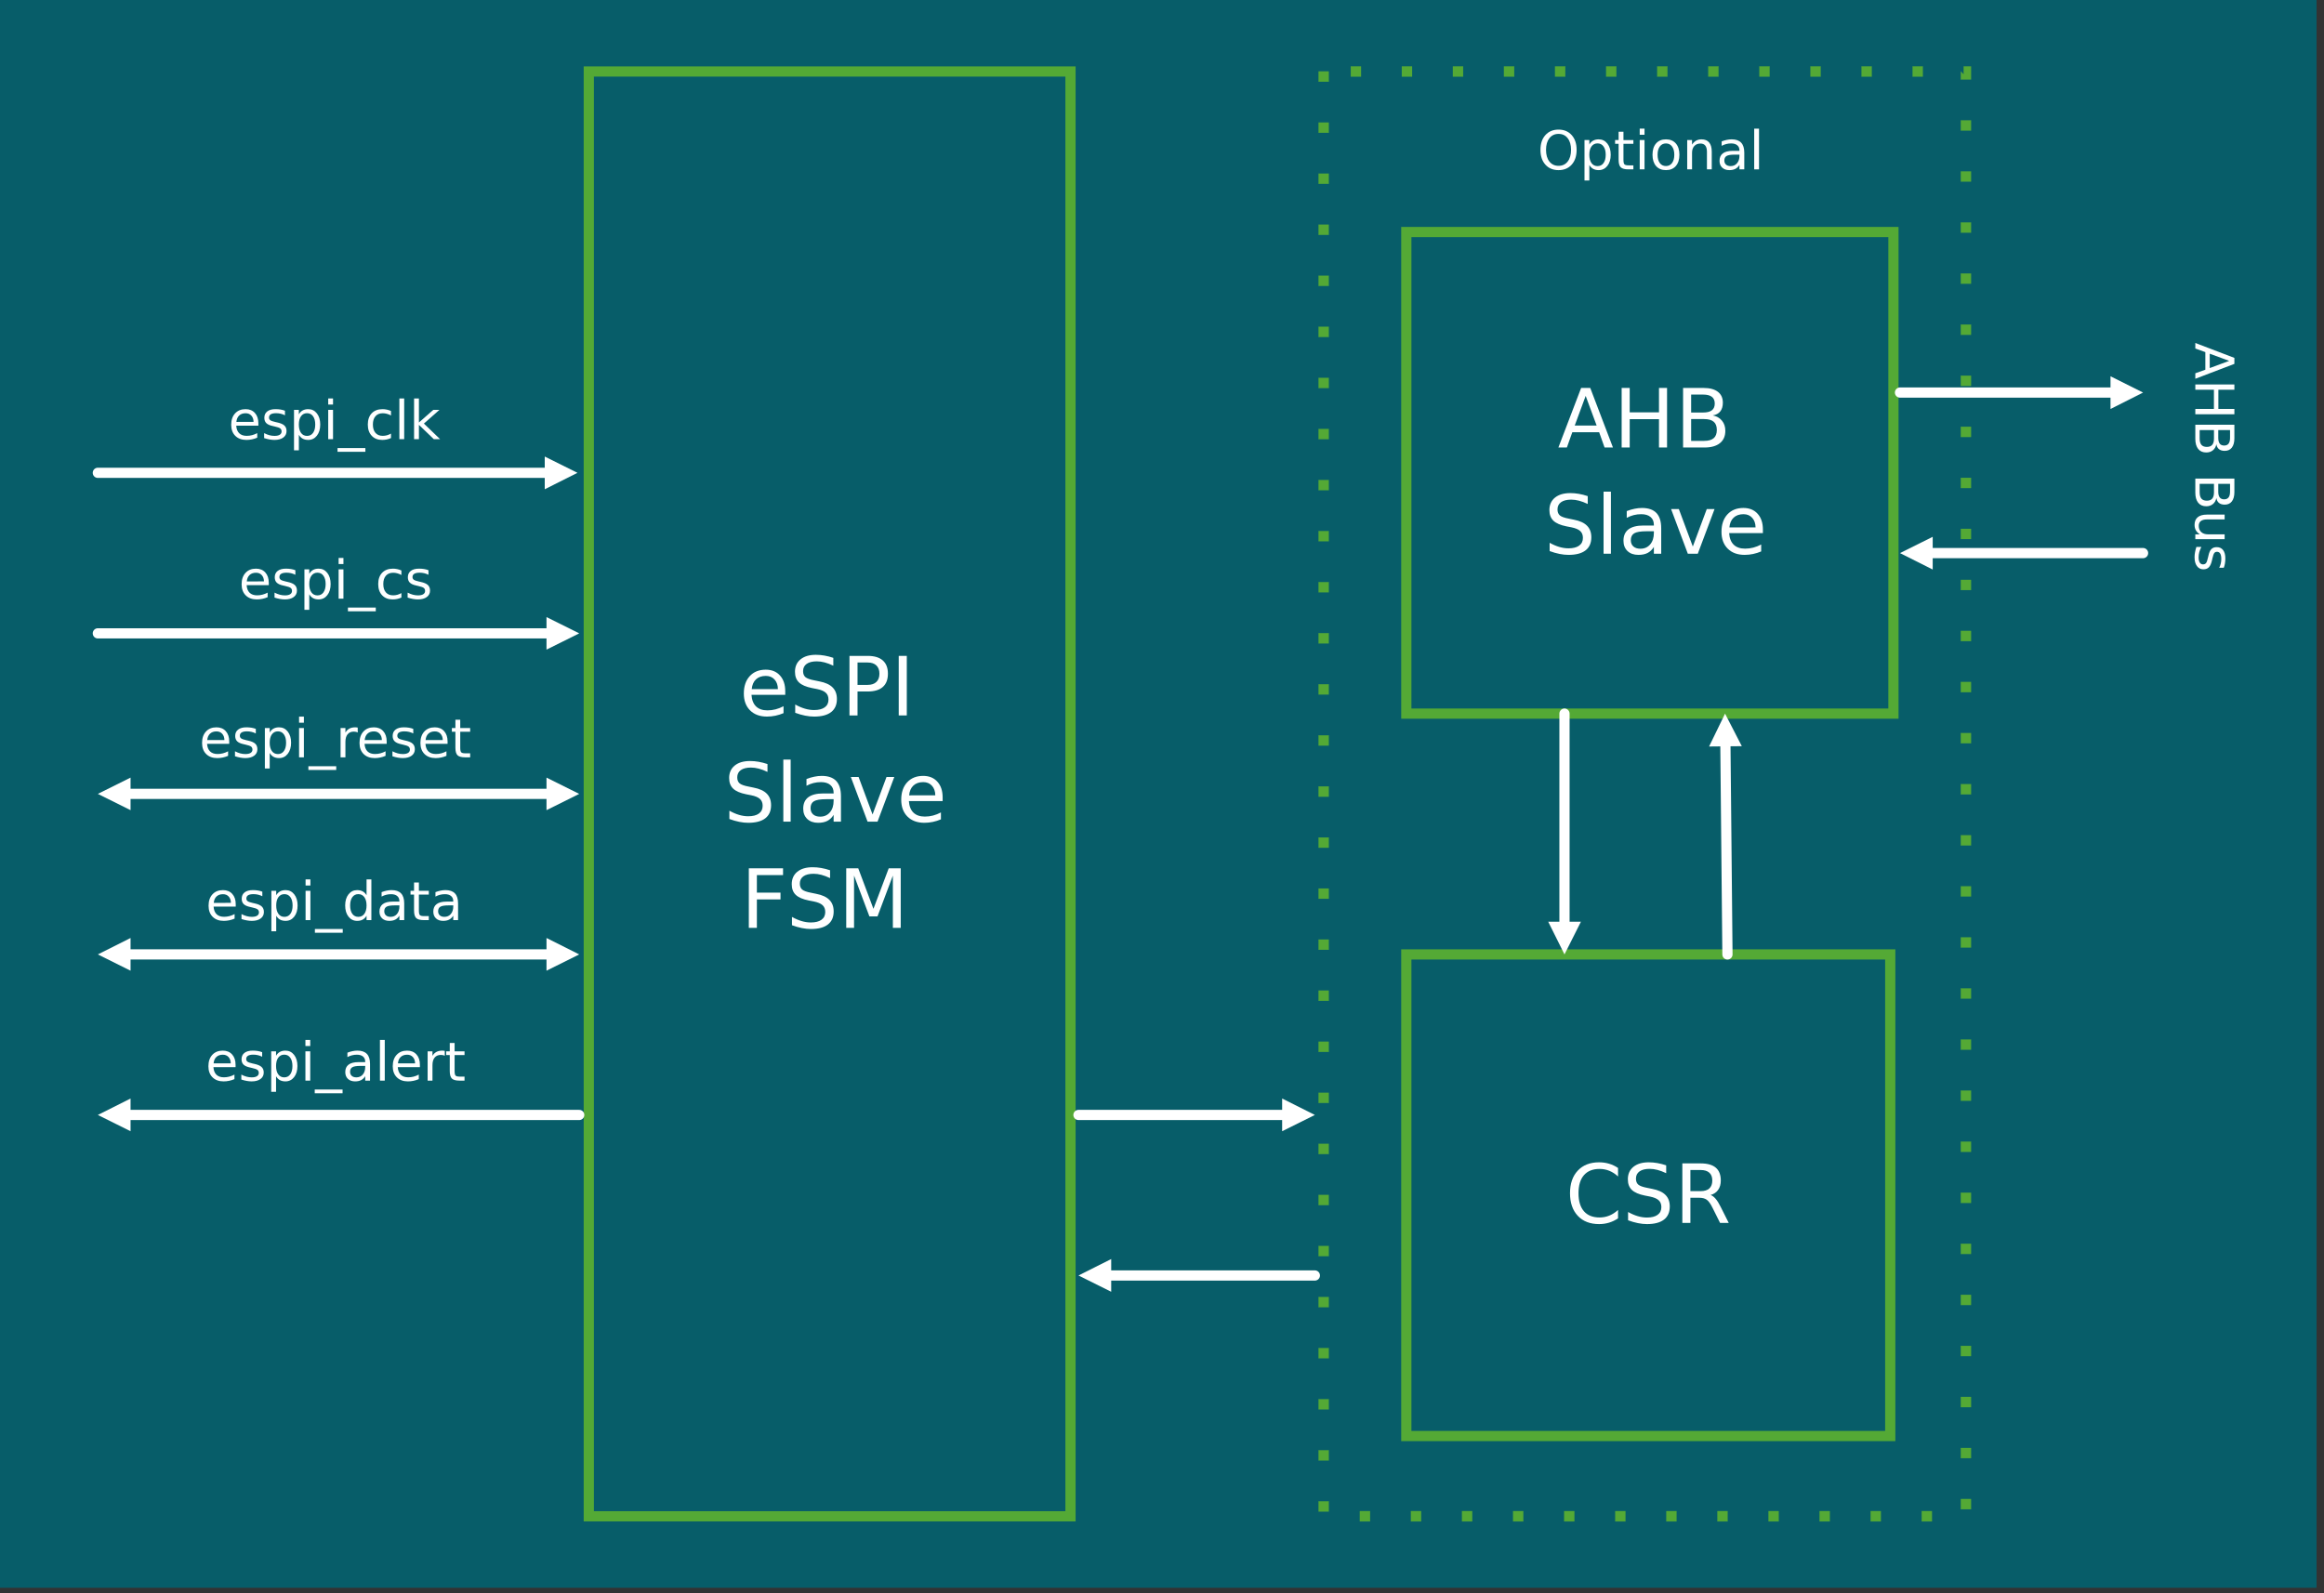 <?xml version="1.0" encoding="UTF-8" standalone="no"?> <svg xmlns:inkscape="http://www.inkscape.org/namespaces/inkscape" xmlns:sodipodi="http://sodipodi.sourceforge.net/DTD/sodipodi-0.dtd" xmlns="http://www.w3.org/2000/svg" xmlns:svg="http://www.w3.org/2000/svg" version="1.0" width="250.26mm" height="171.61mm" id="svg141" sodipodi:docname="eSPI Slave.emf"><rect width="100%" height="100%" fill="#333333" stroke="none"/><defs id="defs3"><pattern id="EMFhbasepattern" patternUnits="userSpaceOnUse" width="6" height="6" x="0" y="0"></pattern></defs><path style="fill:#075d69;fill-rule:evenodd;fill-opacity:1;stroke:none;" d=" M 0,0 L 0,646.358 L 942.839,646.358 L 942.839,0 L 0,0 z " id="path5"></path><path style="fill:#54a935;fill-rule:nonzero;fill-opacity:1;stroke:#54a935;stroke-width:0.065px;stroke-linecap:butt;stroke-linejoin:round;stroke-miterlimit:4;stroke-dasharray:none;stroke-opacity:1;" d=" M 540.797,29.102 L 540.797,33.26 L 536.64,33.26 L 536.64,29.102 L 540.797,29.102 z M 540.797,49.89 L 540.797,54.047 L 536.64,54.047 L 536.64,49.89 L 540.797,49.89 z M 540.797,70.677 L 540.797,74.835 L 536.64,74.835 L 536.64,70.677 L 540.797,70.677 z M 540.797,91.465 L 540.797,95.622 L 536.64,95.622 L 536.64,91.465 L 540.797,91.465 z M 540.797,112.252 L 540.797,116.409 L 536.64,116.409 L 536.64,112.252 L 540.797,112.252 z M 540.797,133.039 L 540.797,137.197 L 536.64,137.197 L 536.64,133.039 L 540.797,133.039 z M 540.797,153.827 L 540.797,157.984 L 536.64,157.984 L 536.64,153.827 L 540.797,153.827 z M 540.797,174.614 L 540.797,178.772 L 536.64,178.772 L 536.64,174.614 L 540.797,174.614 z M 540.797,195.402 L 540.797,199.559 L 536.64,199.559 L 536.64,195.402 L 540.797,195.402 z M 540.797,216.189 L 540.797,220.346 L 536.64,220.346 L 536.64,216.189 L 540.797,216.189 z M 540.797,236.976 L 540.797,241.134 L 536.64,241.134 L 536.64,236.976 L 540.797,236.976 z M 540.797,257.764 L 540.797,261.921 L 536.64,261.921 L 536.64,257.764 L 540.797,257.764 z M 540.797,278.551 L 540.797,282.709 L 536.64,282.709 L 536.64,278.551 L 540.797,278.551 z M 540.797,299.339 L 540.797,303.496 L 536.64,303.496 L 536.64,299.339 L 540.797,299.339 z M 540.797,320.126 L 540.797,324.283 L 536.64,324.283 L 536.64,320.126 L 540.797,320.126 z M 540.797,340.913 L 540.797,345.071 L 536.64,345.071 L 536.64,340.913 L 540.797,340.913 z M 540.797,361.701 L 540.797,365.858 L 536.64,365.858 L 536.64,361.701 L 540.797,361.701 z M 540.797,382.488 L 540.797,386.646 L 536.64,386.646 L 536.64,382.488 L 540.797,382.488 z M 540.797,403.276 L 540.797,407.433 L 536.64,407.433 L 536.64,403.276 L 540.797,403.276 z M 540.797,424.063 L 540.797,428.22 L 536.64,428.22 L 536.64,424.063 L 540.797,424.063 z M 540.797,444.85 L 540.797,449.008 L 536.64,449.008 L 536.64,444.85 L 540.797,444.85 z M 540.797,465.638 L 540.797,469.795 L 536.64,469.795 L 536.64,465.638 L 540.797,465.638 z M 540.797,486.425 L 540.797,490.583 L 536.64,490.583 L 536.64,486.425 L 540.797,486.425 z M 540.797,507.213 L 540.797,511.37 L 536.64,511.37 L 536.64,507.213 L 540.797,507.213 z M 540.797,528 L 540.797,532.157 L 536.64,532.157 L 536.64,528 L 540.797,528 z M 540.797,548.787 L 540.797,552.945 L 536.64,552.945 L 536.64,548.787 L 540.797,548.787 z M 540.797,569.575 L 540.797,573.732 L 536.64,573.732 L 536.64,569.575 L 540.797,569.575 z M 540.797,590.362 L 540.797,594.52 L 536.64,594.52 L 536.64,590.362 L 540.797,590.362 z M 540.797,611.15 L 540.797,615.307 L 536.64,615.307 L 536.64,611.15 L 540.797,611.15 z M 553.465,615.177 L 557.622,615.177 L 557.622,619.335 L 553.465,619.335 L 553.465,615.177 z M 574.252,615.177 L 578.409,615.177 L 578.409,619.335 L 574.252,619.335 L 574.252,615.177 z M 595.039,615.177 L 599.197,615.177 L 599.197,619.335 L 595.039,619.335 L 595.039,615.177 z M 615.827,615.177 L 619.984,615.177 L 619.984,619.335 L 615.827,619.335 L 615.827,615.177 z M 636.614,615.177 L 640.772,615.177 L 640.772,619.335 L 636.614,619.335 L 636.614,615.177 z M 657.402,615.177 L 661.559,615.177 L 661.559,619.335 L 657.402,619.335 L 657.402,615.177 z M 678.189,615.177 L 682.346,615.177 L 682.346,619.335 L 678.189,619.335 L 678.189,615.177 z M 698.976,615.177 L 703.134,615.177 L 703.134,619.335 L 698.976,619.335 L 698.976,615.177 z M 719.764,615.177 L 723.921,615.177 L 723.921,619.335 L 719.764,619.335 L 719.764,615.177 z M 740.551,615.177 L 744.709,615.177 L 744.709,619.335 L 740.551,619.335 L 740.551,615.177 z M 761.339,615.177 L 765.496,615.177 L 765.496,619.335 L 761.339,619.335 L 761.339,615.177 z M 782.126,615.177 L 786.283,615.177 L 786.283,619.335 L 782.126,619.335 L 782.126,615.177 z M 798.041,614.398 L 798.041,610.24 L 802.199,610.24 L 802.199,614.398 L 798.041,614.398 z M 798.041,593.61 L 798.041,589.453 L 802.199,589.453 L 802.199,593.61 L 798.041,593.61 z M 798.041,572.823 L 798.041,568.665 L 802.199,568.665 L 802.199,572.823 L 798.041,572.823 z M 798.041,552.035 L 798.041,547.878 L 802.199,547.878 L 802.199,552.035 L 798.041,552.035 z M 798.041,531.248 L 798.041,527.091 L 802.199,527.091 L 802.199,531.248 L 798.041,531.248 z M 798.041,510.461 L 798.041,506.303 L 802.199,506.303 L 802.199,510.461 L 798.041,510.461 z M 798.041,489.673 L 798.041,485.516 L 802.199,485.516 L 802.199,489.673 L 798.041,489.673 z M 798.041,468.886 L 798.041,464.728 L 802.199,464.728 L 802.199,468.886 L 798.041,468.886 z M 798.041,448.098 L 798.041,443.941 L 802.199,443.941 L 802.199,448.098 L 798.041,448.098 z M 798.041,427.311 L 798.041,423.154 L 802.199,423.154 L 802.199,427.311 L 798.041,427.311 z M 798.041,406.524 L 798.041,402.366 L 802.199,402.366 L 802.199,406.524 L 798.041,406.524 z M 798.041,385.736 L 798.041,381.579 L 802.199,381.579 L 802.199,385.736 L 798.041,385.736 z M 798.041,364.949 L 798.041,360.791 L 802.199,360.791 L 802.199,364.949 L 798.041,364.949 z M 798.041,344.161 L 798.041,340.004 L 802.199,340.004 L 802.199,344.161 L 798.041,344.161 z M 798.041,323.374 L 798.041,319.217 L 802.199,319.217 L 802.199,323.374 L 798.041,323.374 z M 798.041,302.587 L 798.041,298.429 L 802.199,298.429 L 802.199,302.587 L 798.041,302.587 z M 798.041,281.799 L 798.041,277.642 L 802.199,277.642 L 802.199,281.799 L 798.041,281.799 z M 798.041,261.012 L 798.041,256.854 L 802.199,256.854 L 802.199,261.012 L 798.041,261.012 z M 798.041,240.224 L 798.041,236.067 L 802.199,236.067 L 802.199,240.224 L 798.041,240.224 z M 798.041,219.437 L 798.041,215.28 L 802.199,215.28 L 802.199,219.437 L 798.041,219.437 z M 798.041,198.65 L 798.041,194.492 L 802.199,194.492 L 802.199,198.65 L 798.041,198.65 z M 798.041,177.862 L 798.041,173.705 L 802.199,173.705 L 802.199,177.862 L 798.041,177.862 z M 798.041,157.075 L 798.041,152.917 L 802.199,152.917 L 802.199,157.075 L 798.041,157.075 z M 798.041,136.287 L 798.041,132.13 L 802.199,132.13 L 802.199,136.287 L 798.041,136.287 z M 798.041,115.5 L 798.041,111.343 L 802.199,111.343 L 802.199,115.5 L 798.041,115.5 z M 798.041,94.713 L 798.041,90.555 L 802.199,90.555 L 802.199,94.713 L 798.041,94.713 z M 798.041,73.925 L 798.041,69.768 L 802.199,69.768 L 802.199,73.925 L 798.041,73.925 z M 798.041,53.138 L 798.041,48.98 L 802.199,48.98 L 802.199,53.138 L 798.041,53.138 z M 798.041,32.35 L 798.041,29.102 L 800.12,31.181 L 799.211,31.181 L 799.211,27.024 L 802.199,27.024 L 802.199,32.35 L 798.041,32.35 z M 782.581,31.181 L 778.423,31.181 L 778.423,27.024 L 782.581,27.024 L 782.581,31.181 z M 761.793,31.181 L 757.636,31.181 L 757.636,27.024 L 761.793,27.024 L 761.793,31.181 z M 741.006,31.181 L 736.848,31.181 L 736.848,27.024 L 741.006,27.024 L 741.006,31.181 z M 720.218,31.181 L 716.061,31.181 L 716.061,27.024 L 720.218,27.024 L 720.218,31.181 z M 699.431,31.181 L 695.274,31.181 L 695.274,27.024 L 699.431,27.024 L 699.431,31.181 z M 678.644,31.181 L 674.486,31.181 L 674.486,27.024 L 678.644,27.024 L 678.644,31.181 z M 657.856,31.181 L 653.699,31.181 L 653.699,27.024 L 657.856,27.024 L 657.856,31.181 z M 637.069,31.181 L 632.911,31.181 L 632.911,27.024 L 637.069,27.024 L 637.069,31.181 z M 616.282,31.181 L 612.124,31.181 L 612.124,27.024 L 616.282,27.024 L 616.282,31.181 z M 595.494,31.181 L 591.337,31.181 L 591.337,27.024 L 595.494,27.024 L 595.494,31.181 z M 574.707,31.181 L 570.549,31.181 L 570.549,27.024 L 574.707,27.024 L 574.707,31.181 z M 553.919,31.181 L 549.762,31.181 L 549.762,27.024 L 553.919,27.024 L 553.919,31.181 z " id="path7"></path><path style="fill:none;stroke:#54a935;stroke-width:4.157px;stroke-linecap:square;stroke-linejoin:miter;stroke-miterlimit:2;stroke-dasharray:none;stroke-opacity:1;" d=" M 572.368,290.504 L 770.628,290.504 L 770.628,94.453 L 572.368,94.453 L 572.368,290.504 z " id="path9"></path><g aria-label="AHB" transform="translate(634.001,182.171)" id="text15" style="font-size:33.25px;line-height:125%;font-family:Montserrat;letter-spacing:0px;word-spacing:0px"><path d="M 11.365,-21.009 6.916,-8.946 h 8.913 z m -1.851,-3.231 h 3.718 L 22.47,0 H 19.06 L 16.852,-6.218 H 5.926 L 3.718,0 H 0.26 Z" style="fill:#feffff" id="path145"></path><path d="m 26.009,-24.239 h 3.28 v 9.936 h 11.917 v -9.936 h 3.28 V 0 H 41.205 V -11.543 H 29.289 V 0 h -3.28 z" style="fill:#feffff" id="path147"></path><path d="m 54.291,-11.576 v 8.881 h 5.26 q 2.646,0 3.913,-1.088 1.283,-1.104 1.283,-3.361 0,-2.273 -1.283,-3.344 -1.266,-1.088 -3.913,-1.088 z m 0,-9.969 v 7.306 h 4.854 q 2.403,0 3.572,-0.893 1.185,-0.909 1.185,-2.76 0,-1.835 -1.185,-2.744 -1.169,-0.909 -3.572,-0.909 z m -3.28,-2.695 h 8.377 q 3.75,0 5.78,1.559 2.029,1.559 2.029,4.432 0,2.224 -1.039,3.539 -1.039,1.315 -3.052,1.64 2.419,0.52 3.75,2.176 1.348,1.64 1.348,4.108 0,3.247 -2.208,5.017 Q 63.789,0 59.714,0 h -8.702 z" style="fill:#feffff" id="path149"></path></g><g aria-label="Slave" transform="translate(628.413,225.409)" id="text21" style="font-size:33.25px;line-height:125%;font-family:Montserrat;letter-spacing:0px;word-spacing:0px"><path d="m 17.794,-23.444 v 3.198 q -1.867,-0.893 -3.523,-1.331 -1.656,-0.438 -3.198,-0.438 -2.679,0 -4.14,1.039 -1.445,1.039 -1.445,2.955 0,1.607 0.958,2.435 0.974,0.812 3.669,1.315 l 1.981,0.406 q 3.669,0.698 5.406,2.468 1.753,1.753 1.753,4.708 0,3.523 -2.37,5.341 -2.354,1.818 -6.916,1.818 -1.721,0 -3.669,-0.39 Q 4.367,-0.308 2.289,-1.072 v -3.377 q 1.997,1.12 3.913,1.688 1.916,0.568 3.767,0.568 2.809,0 4.335,-1.104 1.526,-1.104 1.526,-3.15 0,-1.786 -1.104,-2.792 -1.088,-1.007 -3.588,-1.51 l -1.997,-0.39 q -3.669,-0.731 -5.309,-2.289 -1.64,-1.559 -1.64,-4.335 0,-3.215 2.257,-5.065 2.273,-1.851 6.251,-1.851 1.705,0 3.474,0.308 1.77,0.308 3.62,0.925 z" style="fill:#feffff" id="path152"></path><path d="m 24.239,-25.262 h 2.987 V 0 H 24.239 Z" style="fill:#feffff" id="path154"></path><path d="m 41.741,-9.141 q -3.62,0 -5.017,0.828 -1.396,0.828 -1.396,2.825 0,1.591 1.039,2.533 1.055,0.925 2.857,0.925 2.484,0 3.978,-1.753 1.51,-1.77 1.51,-4.692 V -9.141 Z M 47.699,-10.374 V 0 h -2.987 v -2.76 q -1.023,1.656 -2.549,2.452 -1.526,0.779 -3.734,0.779 -2.792,0 -4.448,-1.559 -1.64,-1.575 -1.64,-4.205 0,-3.068 2.046,-4.627 2.062,-1.559 6.137,-1.559 h 4.189 v -0.292 q 0,-2.062 -1.364,-3.182 -1.348,-1.136 -3.799,-1.136 -1.559,0 -3.036,0.373 -1.477,0.373 -2.841,1.12 v -2.76 q 1.64,-0.633 3.182,-0.942 1.542,-0.325 3.004,-0.325 3.945,0 5.893,2.046 1.948,2.046 1.948,6.202 z" style="fill:#feffff" id="path156"></path><path d="m 51.71,-18.184 h 3.166 l 5.682,15.261 5.682,-15.261 h 3.166 L 62.587,0 h -4.059 z" style="fill:#feffff" id="path158"></path><path d="m 89.083,-9.839 v 1.461 H 75.348 q 0.195,3.085 1.851,4.708 1.672,1.607 4.643,1.607 1.721,0 3.328,-0.422 1.624,-0.422 3.215,-1.266 v 2.825 q -1.607,0.682 -3.296,1.039 -1.688,0.357 -3.426,0.357 -4.351,0 -6.9,-2.533 -2.533,-2.533 -2.533,-6.851 0,-4.465 2.403,-7.079 2.419,-2.63 6.51,-2.63 3.669,0 5.796,2.37 2.143,2.354 2.143,6.413 z m -2.987,-0.877 q -0.032,-2.452 -1.38,-3.913 -1.331,-1.461 -3.539,-1.461 -2.5,0 -4.01,1.412 -1.494,1.412 -1.721,3.978 z" style="fill:#feffff" id="path160"></path></g><path style="fill:none;stroke:#54a935;stroke-width:4.157px;stroke-linecap:square;stroke-linejoin:miter;stroke-miterlimit:2;stroke-dasharray:none;stroke-opacity:1;" d=" M 239.64,617.256 L 435.691,617.256 L 435.691,29.102 L 239.64,29.102 L 239.64,617.256 z " id="path23"></path><g aria-label="eSPI" transform="translate(300.907,291.239)" id="text29" style="font-size:33.25px;line-height:125%;font-family:Montserrat;letter-spacing:0px;word-spacing:0px"><path d="m 18.687,-9.839 v 1.461 H 4.952 q 0.195,3.085 1.851,4.708 1.672,1.607 4.643,1.607 1.721,0 3.328,-0.422 1.624,-0.422 3.215,-1.266 v 2.825 q -1.607,0.682 -3.296,1.039 -1.688,0.357 -3.426,0.357 -4.351,0 -6.9,-2.533 -2.533,-2.533 -2.533,-6.851 0,-4.465 2.403,-7.079 2.419,-2.63 6.51,-2.63 3.669,0 5.796,2.37 2.143,2.354 2.143,6.413 z m -2.987,-0.877 q -0.032,-2.452 -1.38,-3.913 -1.331,-1.461 -3.539,-1.461 -2.5,0 -4.01,1.412 -1.494,1.412 -1.721,3.978 z" style="fill:#feffff" id="path163"></path><path d="m 38.25,-23.444 v 3.198 q -1.867,-0.893 -3.523,-1.331 -1.656,-0.438 -3.198,-0.438 -2.679,0 -4.14,1.039 -1.445,1.039 -1.445,2.955 0,1.607 0.958,2.435 0.974,0.812 3.669,1.315 l 1.981,0.406 q 3.669,0.698 5.406,2.468 1.753,1.753 1.753,4.708 0,3.523 -2.37,5.341 -2.354,1.818 -6.916,1.818 -1.721,0 -3.669,-0.39 -1.932,-0.39 -4.01,-1.153 v -3.377 q 1.997,1.12 3.913,1.688 1.916,0.568 3.767,0.568 2.809,0 4.335,-1.104 1.526,-1.104 1.526,-3.15 0,-1.786 -1.104,-2.792 -1.088,-1.007 -3.588,-1.51 l -1.997,-0.39 q -3.669,-0.731 -5.309,-2.289 -1.64,-1.559 -1.64,-4.335 0,-3.215 2.257,-5.065 2.273,-1.851 6.251,-1.851 1.705,0 3.474,0.308 1.77,0.308 3.62,0.925 z" style="fill:#feffff" id="path165"></path><path d="m 48.105,-21.544 v 9.108 h 4.124 q 2.289,0 3.539,-1.185 1.25,-1.185 1.25,-3.377 0,-2.176 -1.25,-3.361 -1.25,-1.185 -3.539,-1.185 z m -3.28,-2.695 h 7.403 q 4.075,0 6.153,1.851 2.094,1.835 2.094,5.39 0,3.588 -2.094,5.423 -2.078,1.835 -6.153,1.835 H 48.105 V 0 h -3.28 z" style="fill:#feffff" id="path167"></path><path d="m 64.876,-24.239 h 3.28 V 0 h -3.28 z" style="fill:#feffff" id="path169"></path></g><g aria-label="Slave" transform="translate(294.571,334.477)" id="text35" style="font-size:33.25px;line-height:125%;font-family:Montserrat;letter-spacing:0px;word-spacing:0px"><path d="m 17.794,-23.444 v 3.198 q -1.867,-0.893 -3.523,-1.331 -1.656,-0.438 -3.198,-0.438 -2.679,0 -4.14,1.039 -1.445,1.039 -1.445,2.955 0,1.607 0.958,2.435 0.974,0.812 3.669,1.315 l 1.981,0.406 q 3.669,0.698 5.406,2.468 1.753,1.753 1.753,4.708 0,3.523 -2.37,5.341 -2.354,1.818 -6.916,1.818 -1.721,0 -3.669,-0.39 Q 4.367,-0.308 2.289,-1.072 v -3.377 q 1.997,1.12 3.913,1.688 1.916,0.568 3.767,0.568 2.809,0 4.335,-1.104 1.526,-1.104 1.526,-3.15 0,-1.786 -1.104,-2.792 -1.088,-1.007 -3.588,-1.51 l -1.997,-0.39 q -3.669,-0.731 -5.309,-2.289 -1.64,-1.559 -1.64,-4.335 0,-3.215 2.257,-5.065 2.273,-1.851 6.251,-1.851 1.705,0 3.474,0.308 1.77,0.308 3.62,0.925 z" style="fill:#feffff" id="path172"></path><path d="m 24.239,-25.262 h 2.987 V 0 H 24.239 Z" style="fill:#feffff" id="path174"></path><path d="m 41.741,-9.141 q -3.62,0 -5.017,0.828 -1.396,0.828 -1.396,2.825 0,1.591 1.039,2.533 1.055,0.925 2.857,0.925 2.484,0 3.978,-1.753 1.51,-1.77 1.51,-4.692 V -9.141 Z M 47.699,-10.374 V 0 h -2.987 v -2.76 q -1.023,1.656 -2.549,2.452 -1.526,0.779 -3.734,0.779 -2.792,0 -4.448,-1.559 -1.64,-1.575 -1.64,-4.205 0,-3.068 2.046,-4.627 2.062,-1.559 6.137,-1.559 h 4.189 v -0.292 q 0,-2.062 -1.364,-3.182 -1.348,-1.136 -3.799,-1.136 -1.559,0 -3.036,0.373 -1.477,0.373 -2.841,1.12 v -2.76 q 1.64,-0.633 3.182,-0.942 1.542,-0.325 3.004,-0.325 3.945,0 5.893,2.046 1.948,2.046 1.948,6.202 z" style="fill:#feffff" id="path176"></path><path d="m 51.71,-18.184 h 3.166 l 5.682,15.261 5.682,-15.261 h 3.166 L 62.587,0 h -4.059 z" style="fill:#feffff" id="path178"></path><path d="m 89.083,-9.839 v 1.461 H 75.348 q 0.195,3.085 1.851,4.708 1.672,1.607 4.643,1.607 1.721,0 3.328,-0.422 1.624,-0.422 3.215,-1.266 v 2.825 q -1.607,0.682 -3.296,1.039 -1.688,0.357 -3.426,0.357 -4.351,0 -6.9,-2.533 -2.533,-2.533 -2.533,-6.851 0,-4.465 2.403,-7.079 2.419,-2.63 6.51,-2.63 3.669,0 5.796,2.37 2.143,2.354 2.143,6.413 z m -2.987,-0.877 q -0.032,-2.452 -1.38,-3.913 -1.331,-1.461 -3.539,-1.461 -2.5,0 -4.01,1.412 -1.494,1.412 -1.721,3.978 z" style="fill:#feffff" id="path180"></path></g><g aria-label="FSM " transform="translate(301.506,377.714)" id="text41" style="font-size:33.25px;line-height:125%;font-family:Montserrat;letter-spacing:0px;word-spacing:0px"><path d="M 3.263,-24.239 H 17.193 v 2.76 H 6.543 v 7.144 h 9.611 v 2.76 H 6.543 V 0 h -3.28 z" style="fill:#feffff" id="path183"></path><path d="m 36.335,-23.444 v 3.198 q -1.867,-0.893 -3.523,-1.331 -1.656,-0.438 -3.198,-0.438 -2.679,0 -4.14,1.039 -1.445,1.039 -1.445,2.955 0,1.607 0.958,2.435 0.974,0.812 3.669,1.315 l 1.981,0.406 q 3.669,0.698 5.406,2.468 1.753,1.753 1.753,4.708 0,3.523 -2.37,5.341 -2.354,1.818 -6.916,1.818 -1.721,0 -3.669,-0.39 -1.932,-0.39 -4.01,-1.153 v -3.377 q 1.997,1.12 3.913,1.688 1.916,0.568 3.767,0.568 2.809,0 4.335,-1.104 1.526,-1.104 1.526,-3.15 0,-1.786 -1.104,-2.792 -1.088,-1.007 -3.588,-1.51 l -1.997,-0.39 q -3.669,-0.731 -5.309,-2.289 -1.64,-1.559 -1.64,-4.335 0,-3.215 2.257,-5.065 2.273,-1.851 6.251,-1.851 1.705,0 3.474,0.308 1.77,0.308 3.62,0.925 z" style="fill:#feffff" id="path185"></path><path d="m 42.91,-24.239 h 4.887 l 6.186,16.495 6.218,-16.495 h 4.887 V 0 H 61.889 V -21.285 L 55.639,-4.66 H 52.343 L 46.092,-21.285 V 0 h -3.182 z" style="fill:#feffff" id="path187"></path></g><path style="fill:none;stroke:#54a935;stroke-width:4.157px;stroke-linecap:square;stroke-linejoin:miter;stroke-miterlimit:2;stroke-dasharray:none;stroke-opacity:1;" d=" M 572.368,584.581 L 769.329,584.581 L 769.329,388.53 L 572.368,388.53 L 572.368,584.581 z " id="path43"></path><g aria-label="CSR" transform="translate(637.125,497.835)" id="text49" style="font-size:33.25px;line-height:125%;font-family:Montserrat;letter-spacing:0px;word-spacing:0px"><path d="m 21.414,-22.372 v 3.458 q -1.656,-1.542 -3.539,-2.305 -1.867,-0.763 -3.978,-0.763 -4.156,0 -6.364,2.549 -2.208,2.533 -2.208,7.338 0,4.789 2.208,7.338 2.208,2.533 6.364,2.533 2.111,0 3.978,-0.763 1.883,-0.763 3.539,-2.305 v 3.426 q -1.721,1.169 -3.653,1.753 -1.916,0.584 -4.059,0.584 -5.504,0 -8.67,-3.361 -3.166,-3.377 -3.166,-9.205 0,-5.845 3.166,-9.205 3.166,-3.377 8.67,-3.377 2.176,0 4.091,0.584 1.932,0.568 3.62,1.721 z" style="fill:#feffff" id="path190"></path><path d="m 41.01,-23.444 v 3.198 q -1.867,-0.893 -3.523,-1.331 -1.656,-0.438 -3.198,-0.438 -2.679,0 -4.14,1.039 -1.445,1.039 -1.445,2.955 0,1.607 0.958,2.435 0.974,0.812 3.669,1.315 l 1.981,0.406 q 3.669,0.698 5.406,2.468 1.753,1.753 1.753,4.708 0,3.523 -2.37,5.341 -2.354,1.818 -6.916,1.818 -1.721,0 -3.669,-0.39 -1.932,-0.39 -4.01,-1.153 v -3.377 q 1.997,1.12 3.913,1.688 1.916,0.568 3.767,0.568 2.809,0 4.335,-1.104 1.526,-1.104 1.526,-3.15 0,-1.786 -1.104,-2.792 -1.088,-1.007 -3.588,-1.51 l -1.997,-0.39 q -3.669,-0.731 -5.309,-2.289 -1.64,-1.559 -1.64,-4.335 0,-3.215 2.257,-5.065 2.273,-1.851 6.251,-1.851 1.705,0 3.474,0.308 1.77,0.308 3.62,0.925 z" style="fill:#feffff" id="path192"></path><path d="m 59.08,-11.365 q 1.055,0.357 2.046,1.526 1.007,1.169 2.013,3.215 L 66.468,0 H 62.944 L 59.844,-6.218 Q 58.642,-8.653 57.506,-9.449 56.385,-10.245 54.437,-10.245 H 50.865 V 0 h -3.28 v -24.239 h 7.403 q 4.156,0 6.202,1.737 2.046,1.737 2.046,5.244 0,2.289 -1.072,3.799 -1.055,1.51 -3.085,2.094 z m -8.215,-10.18 v 8.605 h 4.124 q 2.37,0 3.572,-1.088 1.218,-1.104 1.218,-3.231 0,-2.127 -1.218,-3.198 -1.201,-1.088 -3.572,-1.088 z" style="fill:#feffff" id="path194"></path></g><path style="fill:none;stroke:#ffffff;stroke-width:4.157px;stroke-linecap:round;stroke-linejoin:round;stroke-miterlimit:4;stroke-dasharray:none;stroke-opacity:1;" d=" M 860.598,159.803 L 773.291,159.803 " id="path51"></path><path style="fill:#ffffff;fill-rule:evenodd;fill-opacity:1;stroke:none;" d=" M 858.974,166.494 L 872.226,159.803 L 858.974,153.177 L 858.974,166.494 z " id="path53"></path><path style="fill:none;stroke:#ffffff;stroke-width:4.157px;stroke-linecap:round;stroke-linejoin:round;stroke-miterlimit:4;stroke-dasharray:none;stroke-opacity:1;" d=" M 784.919,225.154 L 872.226,225.154 " id="path55"></path><path style="fill:#ffffff;fill-rule:evenodd;fill-opacity:1;stroke:none;" d=" M 786.608,218.528 L 773.291,225.154 L 786.608,231.844 L 786.608,218.528 z " id="path57"></path><path style="fill:none;stroke:#ffffff;stroke-width:4.157px;stroke-linecap:round;stroke-linejoin:round;stroke-miterlimit:4;stroke-dasharray:none;stroke-opacity:1;" d=" M 702.224,302.132 L 703.069,388.53 " id="path59"></path><path style="fill:#ffffff;fill-rule:evenodd;fill-opacity:1;stroke:none;" d=" M 708.915,303.756 L 702.094,290.504 L 695.598,303.886 L 708.915,303.756 z " id="path61"></path><path style="fill:none;stroke:#ffffff;stroke-width:4.157px;stroke-linecap:round;stroke-linejoin:round;stroke-miterlimit:4;stroke-dasharray:none;stroke-opacity:1;" d=" M 636.744,376.902 L 636.744,290.504 " id="path63"></path><path style="fill:#ffffff;fill-rule:evenodd;fill-opacity:1;stroke:none;" d=" M 643.435,375.213 L 636.744,388.53 L 630.118,375.213 L 643.435,375.213 z " id="path65"></path><path style="fill:none;stroke:#ffffff;stroke-width:4.157px;stroke-linecap:round;stroke-linejoin:round;stroke-miterlimit:4;stroke-dasharray:none;stroke-opacity:1;" d=" M 523.453,453.88 L 438.939,453.88 " id="path67"></path><path style="fill:#ffffff;fill-rule:evenodd;fill-opacity:1;stroke:none;" d=" M 521.829,460.506 L 535.146,453.88 L 521.829,447.189 L 521.829,460.506 z " id="path69"></path><path style="fill:none;stroke:#ffffff;stroke-width:4.157px;stroke-linecap:round;stroke-linejoin:round;stroke-miterlimit:4;stroke-dasharray:none;stroke-opacity:1;" d=" M 450.632,519.23 L 535.146,519.23 " id="path71"></path><path style="fill:#ffffff;fill-rule:evenodd;fill-opacity:1;stroke:none;" d=" M 452.256,512.539 L 438.939,519.23 L 452.256,525.856 L 452.256,512.539 z " id="path73"></path><g aria-label="AHB Bus" transform="rotate(90,377.021,516.471)" id="text79" style="font-size:21.812px;line-height:125%;font-family:Montserrat;letter-spacing:0px;word-spacing:0px"><path d="M 7.455,-13.782 4.537,-5.868 H 10.384 Z M 6.241,-15.901 H 8.68 L 14.74,0 H 12.504 L 11.055,-4.079 H 3.887 L 2.439,0 H 0.17 Z" style="fill:#feffff" id="path197"></path><path d="m 17.062,-15.901 h 2.151 v 6.518 h 7.818 v -6.518 h 2.151 V 0 H 27.031 V -7.573 H 19.214 V 0 h -2.151 z" style="fill:#feffff" id="path199"></path><path d="m 35.616,-7.594 v 5.826 h 3.451 q 1.736,0 2.567,-0.714 0.841,-0.724 0.841,-2.205 0,-1.491 -0.841,-2.194 -0.831,-0.714 -2.567,-0.714 z m 0,-6.539 v 4.793 h 3.185 q 1.576,0 2.343,-0.586 0.777,-0.596 0.777,-1.811 0,-1.204 -0.777,-1.8 -0.767,-0.596 -2.343,-0.596 z m -2.151,-1.768 h 5.496 q 2.46,0 3.792,1.022 1.331,1.022 1.331,2.908 0,1.459 -0.682,2.322 -0.682,0.863 -2.002,1.076 1.587,0.341 2.46,1.427 0.884,1.076 0.884,2.695 0,2.13 -1.448,3.291 Q 41.846,0 39.173,0 h -5.709 z" style="fill:#feffff" id="path201"></path><path d="m 57.513,-7.594 v 5.826 h 3.451 q 1.736,0 2.567,-0.714 0.841,-0.724 0.841,-2.205 0,-1.491 -0.841,-2.194 -0.831,-0.714 -2.567,-0.714 z m 0,-6.539 v 4.793 h 3.185 q 1.576,0 2.343,-0.586 0.777,-0.596 0.777,-1.811 0,-1.204 -0.777,-1.8 -0.767,-0.596 -2.343,-0.596 z M 55.362,-15.901 h 5.496 q 2.46,0 3.792,1.022 1.331,1.022 1.331,2.908 0,1.459 -0.682,2.322 -0.682,0.863 -2.002,1.076 1.587,0.341 2.46,1.427 0.884,1.076 0.884,2.695 0,2.13 -1.448,3.291 Q 63.744,0 61.071,0 H 55.362 Z" style="fill:#feffff" id="path203"></path><path d="m 70.039,-4.708 v -7.221 h 1.96 v 7.147 q 0,1.693 0.66,2.546 0.66,0.841 1.981,0.841 1.587,0 2.503,-1.012 0.927,-1.012 0.927,-2.759 V -11.929 H 80.029 V 0 h -1.96 v -1.832 q -0.714,1.086 -1.661,1.619 -0.937,0.522 -2.183,0.522 -2.056,0 -3.121,-1.278 -1.065,-1.278 -1.065,-3.738 z m 4.931,-7.509 z" style="fill:#feffff" id="path205"></path><path d="m 91.67,-11.577 v 1.853 q -0.831,-0.426 -1.725,-0.639 -0.895,-0.213 -1.853,-0.213 -1.459,0 -2.194,0.447 -0.724,0.447 -0.724,1.342 0,0.682 0.522,1.076 0.522,0.383 2.098,0.735 l 0.671,0.149 q 2.088,0.447 2.961,1.267 0.884,0.809 0.884,2.269 0,1.661 -1.321,2.631 -1.31,0.969 -3.611,0.969 -0.959,0 -2.002,-0.192 -1.033,-0.181 -2.183,-0.554 V -2.46 q 1.086,0.564 2.141,0.852 1.054,0.277 2.088,0.277 1.385,0 2.13,-0.469 0.746,-0.479 0.746,-1.342 0,-0.799 -0.543,-1.225 -0.533,-0.426 -2.354,-0.82 l -0.682,-0.16 q -1.821,-0.383 -2.631,-1.172 -0.809,-0.799 -0.809,-2.183 0,-1.683 1.193,-2.599 1.193,-0.916 3.387,-0.916 1.086,0 2.045,0.16 0.959,0.16 1.768,0.479 z" style="fill:#feffff" id="path207"></path></g><path style="fill:none;stroke:#ffffff;stroke-width:4.157px;stroke-linecap:round;stroke-linejoin:round;stroke-miterlimit:4;stroke-dasharray:none;stroke-opacity:1;" d=" M 223.4,192.478 L 39.821,192.478 " id="path81"></path><path style="fill:#ffffff;fill-rule:evenodd;fill-opacity:1;stroke:none;" d=" M 221.711,199.169 L 235.028,192.478 L 221.711,185.852 L 221.711,199.169 z " id="path83"></path><g aria-label="espi_clk" transform="translate(92.899,178.777)" id="text89" style="font-size:21.812px;line-height:125%;font-family:Montserrat;letter-spacing:0px;word-spacing:0px"><path d="m 12.259,-6.454 v 0.959 H 3.248 q 0.128,2.024 1.214,3.089 1.097,1.054 3.046,1.054 1.129,0 2.183,-0.277 1.065,-0.277 2.109,-0.831 v 1.853 q -1.054,0.447 -2.162,0.682 -1.108,0.234 -2.247,0.234 -2.854,0 -4.527,-1.661 -1.661,-1.661 -1.661,-4.495 0,-2.929 1.576,-4.644 1.587,-1.725 4.271,-1.725 2.407,0 3.802,1.555 1.406,1.544 1.406,4.207 z m -1.96,-0.575 q -0.021,-1.608 -0.905,-2.567 -0.873,-0.959 -2.322,-0.959 -1.64,0 -2.631,0.927 -0.98,0.927 -1.129,2.609 z" style="fill:#feffff" id="path210"></path><path d="m 23.08,-11.577 v 1.853 q -0.831,-0.426 -1.725,-0.639 -0.895,-0.213 -1.853,-0.213 -1.459,0 -2.194,0.447 -0.724,0.447 -0.724,1.342 0,0.682 0.522,1.076 0.522,0.383 2.098,0.735 l 0.671,0.149 q 2.088,0.447 2.961,1.267 0.884,0.809 0.884,2.269 0,1.661 -1.321,2.631 -1.31,0.969 -3.611,0.969 -0.959,0 -2.002,-0.192 -1.033,-0.181 -2.183,-0.554 V -2.46 q 1.086,0.564 2.141,0.852 1.054,0.277 2.088,0.277 1.385,0 2.13,-0.469 0.746,-0.479 0.746,-1.342 0,-0.799 -0.543,-1.225 -0.533,-0.426 -2.354,-0.82 L 18.127,-5.347 q -1.821,-0.383 -2.631,-1.172 -0.809,-0.799 -0.809,-2.183 0,-1.683 1.193,-2.599 1.193,-0.916 3.387,-0.916 1.086,0 2.045,0.16 0.959,0.16 1.768,0.479 z" style="fill:#feffff" id="path212"></path><path d="m 28.735,-1.789 v 6.326 H 26.765 V -11.929 h 1.97 v 1.811 q 0.618,-1.065 1.555,-1.576 0.948,-0.522 2.258,-0.522 2.173,0 3.525,1.725 1.363,1.725 1.363,4.537 0,2.812 -1.363,4.537 -1.353,1.725 -3.525,1.725 -1.31,0 -2.258,-0.511 -0.937,-0.522 -1.555,-1.587 z m 6.667,-4.164 q 0,-2.162 -0.895,-3.387 -0.884,-1.235 -2.439,-1.235 -1.555,0 -2.45,1.235 -0.884,1.225 -0.884,3.387 0,2.162 0.884,3.398 0.895,1.225 2.45,1.225 1.555,0 2.439,-1.225 0.895,-1.235 0.895,-3.398 z" style="fill:#feffff" id="path214"></path><path d="m 40.685,-11.929 h 1.96 V 0 h -1.96 z m 0,-4.644 h 1.96 v 2.482 h -1.96 z" style="fill:#feffff" id="path216"></path><path d="M 55.809,3.621 V 5.144 H 44.477 V 3.621 Z" style="fill:#feffff" id="path218"></path><path d="m 66.236,-11.471 v 1.832 q -0.831,-0.458 -1.672,-0.682 -0.831,-0.234 -1.683,-0.234 -1.906,0 -2.961,1.214 -1.054,1.204 -1.054,3.387 0,2.183 1.054,3.398 1.054,1.204 2.961,1.204 0.852,0 1.683,-0.224 0.841,-0.234 1.672,-0.692 v 1.811 q -0.82,0.383 -1.704,0.575 -0.873,0.192 -1.864,0.192 -2.695,0 -4.282,-1.693 -1.587,-1.693 -1.587,-4.569 0,-2.918 1.598,-4.59 1.608,-1.672 4.399,-1.672 0.905,0 1.768,0.192 0.863,0.181 1.672,0.554 z" style="fill:#feffff" id="path220"></path><path d="m 69.645,-16.572 h 1.96 V 0 h -1.96 z" style="fill:#feffff" id="path222"></path><path d="m 75.63,-16.572 h 1.97 v 9.788 l 5.847,-5.144 h 2.503 L 79.624,-6.348 86.217,0 H 83.661 L 77.601,-5.826 V 0 h -1.97 z" style="fill:#feffff" id="path224"></path></g><path style="fill:none;stroke:#ffffff;stroke-width:4.157px;stroke-linecap:round;stroke-linejoin:round;stroke-miterlimit:4;stroke-dasharray:none;stroke-opacity:1;" d=" M 224.114,257.829 L 39.821,257.829 " id="path91"></path><path style="fill:#ffffff;fill-rule:evenodd;fill-opacity:1;stroke:none;" d=" M 222.425,264.455 L 235.742,257.829 L 222.425,251.203 L 222.425,264.455 z " id="path93"></path><g aria-label="espi_cs" transform="translate(97.134,243.706)" id="text99" style="font-size:21.812px;line-height:125%;font-family:Montserrat;letter-spacing:0px;word-spacing:0px"><path d="m 12.259,-6.454 v 0.959 H 3.248 q 0.128,2.024 1.214,3.089 1.097,1.054 3.046,1.054 1.129,0 2.183,-0.277 1.065,-0.277 2.109,-0.831 v 1.853 q -1.054,0.447 -2.162,0.682 -1.108,0.234 -2.247,0.234 -2.854,0 -4.527,-1.661 -1.661,-1.661 -1.661,-4.495 0,-2.929 1.576,-4.644 1.587,-1.725 4.271,-1.725 2.407,0 3.802,1.555 1.406,1.544 1.406,4.207 z m -1.96,-0.575 q -0.021,-1.608 -0.905,-2.567 -0.873,-0.959 -2.322,-0.959 -1.64,0 -2.631,0.927 -0.98,0.927 -1.129,2.609 z" style="fill:#feffff" id="path227"></path><path d="m 23.08,-11.577 v 1.853 q -0.831,-0.426 -1.725,-0.639 -0.895,-0.213 -1.853,-0.213 -1.459,0 -2.194,0.447 -0.724,0.447 -0.724,1.342 0,0.682 0.522,1.076 0.522,0.383 2.098,0.735 l 0.671,0.149 q 2.088,0.447 2.961,1.267 0.884,0.809 0.884,2.269 0,1.661 -1.321,2.631 -1.31,0.969 -3.611,0.969 -0.959,0 -2.002,-0.192 -1.033,-0.181 -2.183,-0.554 V -2.46 q 1.086,0.564 2.141,0.852 1.054,0.277 2.088,0.277 1.385,0 2.13,-0.469 0.746,-0.479 0.746,-1.342 0,-0.799 -0.543,-1.225 -0.533,-0.426 -2.354,-0.82 L 18.127,-5.347 q -1.821,-0.383 -2.631,-1.172 -0.809,-0.799 -0.809,-2.183 0,-1.683 1.193,-2.599 1.193,-0.916 3.387,-0.916 1.086,0 2.045,0.16 0.959,0.16 1.768,0.479 z" style="fill:#feffff" id="path229"></path><path d="m 28.735,-1.789 v 6.326 H 26.765 V -11.929 h 1.97 v 1.811 q 0.618,-1.065 1.555,-1.576 0.948,-0.522 2.258,-0.522 2.173,0 3.525,1.725 1.363,1.725 1.363,4.537 0,2.812 -1.363,4.537 -1.353,1.725 -3.525,1.725 -1.31,0 -2.258,-0.511 -0.937,-0.522 -1.555,-1.587 z m 6.667,-4.164 q 0,-2.162 -0.895,-3.387 -0.884,-1.235 -2.439,-1.235 -1.555,0 -2.45,1.235 -0.884,1.225 -0.884,3.387 0,2.162 0.884,3.398 0.895,1.225 2.45,1.225 1.555,0 2.439,-1.225 0.895,-1.235 0.895,-3.398 z" style="fill:#feffff" id="path231"></path><path d="m 40.685,-11.929 h 1.96 V 0 h -1.96 z m 0,-4.644 h 1.96 v 2.482 h -1.96 z" style="fill:#feffff" id="path233"></path><path d="M 55.809,3.621 V 5.144 H 44.477 V 3.621 Z" style="fill:#feffff" id="path235"></path><path d="m 66.236,-11.471 v 1.832 q -0.831,-0.458 -1.672,-0.682 -0.831,-0.234 -1.683,-0.234 -1.906,0 -2.961,1.214 -1.054,1.204 -1.054,3.387 0,2.183 1.054,3.398 1.054,1.204 2.961,1.204 0.852,0 1.683,-0.224 0.841,-0.234 1.672,-0.692 v 1.811 q -0.82,0.383 -1.704,0.575 -0.873,0.192 -1.864,0.192 -2.695,0 -4.282,-1.693 -1.587,-1.693 -1.587,-4.569 0,-2.918 1.598,-4.59 1.608,-1.672 4.399,-1.672 0.905,0 1.768,0.192 0.863,0.181 1.672,0.554 z" style="fill:#feffff" id="path237"></path><path d="m 77.249,-11.577 v 1.853 q -0.831,-0.426 -1.725,-0.639 -0.895,-0.213 -1.853,-0.213 -1.459,0 -2.194,0.447 -0.724,0.447 -0.724,1.342 0,0.682 0.522,1.076 0.522,0.383 2.098,0.735 l 0.671,0.149 q 2.088,0.447 2.961,1.267 0.884,0.809 0.884,2.269 0,1.661 -1.321,2.631 -1.31,0.969 -3.611,0.969 -0.959,0 -2.002,-0.192 -1.033,-0.181 -2.183,-0.554 V -2.46 q 1.086,0.564 2.141,0.852 1.054,0.277 2.088,0.277 1.385,0 2.13,-0.469 0.746,-0.479 0.746,-1.342 0,-0.799 -0.543,-1.225 -0.533,-0.426 -2.354,-0.82 l -0.682,-0.16 q -1.821,-0.383 -2.631,-1.172 -0.809,-0.799 -0.809,-2.183 0,-1.683 1.193,-2.599 1.193,-0.916 3.387,-0.916 1.086,0 2.045,0.16 0.959,0.16 1.768,0.479 z" style="fill:#feffff" id="path239"></path></g><path style="fill:none;stroke:#ffffff;stroke-width:4.157px;stroke-linecap:round;stroke-linejoin:round;stroke-miterlimit:4;stroke-dasharray:none;stroke-opacity:1;" d=" M 224.114,323.179 L 51.514,323.179 " id="path101"></path><path style="fill:#ffffff;fill-rule:evenodd;fill-opacity:1;stroke:none;" d=" M 222.425,316.553 L 235.742,323.179 L 222.425,329.805 L 222.425,316.553 z " id="path103"></path><path style="fill:#ffffff;fill-rule:evenodd;fill-opacity:1;stroke:none;" d=" M 53.138,329.805 L 39.821,323.179 L 53.138,316.553 L 53.138,329.805 z " id="path105"></path><g aria-label="espi_reset" transform="translate(81.036,308.297)" id="text111" style="font-size:21.812px;line-height:125%;font-family:Montserrat;letter-spacing:0px;word-spacing:0px"><path d="m 12.259,-6.454 v 0.959 H 3.248 q 0.128,2.024 1.214,3.089 1.097,1.054 3.046,1.054 1.129,0 2.183,-0.277 1.065,-0.277 2.109,-0.831 v 1.853 q -1.054,0.447 -2.162,0.682 -1.108,0.234 -2.247,0.234 -2.854,0 -4.527,-1.661 -1.661,-1.661 -1.661,-4.495 0,-2.929 1.576,-4.644 1.587,-1.725 4.271,-1.725 2.407,0 3.802,1.555 1.406,1.544 1.406,4.207 z m -1.96,-0.575 q -0.021,-1.608 -0.905,-2.567 -0.873,-0.959 -2.322,-0.959 -1.64,0 -2.631,0.927 -0.98,0.927 -1.129,2.609 z" style="fill:#feffff" id="path242"></path><path d="m 23.08,-11.577 v 1.853 q -0.831,-0.426 -1.725,-0.639 -0.895,-0.213 -1.853,-0.213 -1.459,0 -2.194,0.447 -0.724,0.447 -0.724,1.342 0,0.682 0.522,1.076 0.522,0.383 2.098,0.735 l 0.671,0.149 q 2.088,0.447 2.961,1.267 0.884,0.809 0.884,2.269 0,1.661 -1.321,2.631 -1.31,0.969 -3.611,0.969 -0.959,0 -2.002,-0.192 -1.033,-0.181 -2.183,-0.554 V -2.46 q 1.086,0.564 2.141,0.852 1.054,0.277 2.088,0.277 1.385,0 2.13,-0.469 0.746,-0.479 0.746,-1.342 0,-0.799 -0.543,-1.225 -0.533,-0.426 -2.354,-0.82 L 18.127,-5.347 q -1.821,-0.383 -2.631,-1.172 -0.809,-0.799 -0.809,-2.183 0,-1.683 1.193,-2.599 1.193,-0.916 3.387,-0.916 1.086,0 2.045,0.16 0.959,0.16 1.768,0.479 z" style="fill:#feffff" id="path244"></path><path d="m 28.735,-1.789 v 6.326 H 26.765 V -11.929 h 1.97 v 1.811 q 0.618,-1.065 1.555,-1.576 0.948,-0.522 2.258,-0.522 2.173,0 3.525,1.725 1.363,1.725 1.363,4.537 0,2.812 -1.363,4.537 -1.353,1.725 -3.525,1.725 -1.31,0 -2.258,-0.511 -0.937,-0.522 -1.555,-1.587 z m 6.667,-4.164 q 0,-2.162 -0.895,-3.387 -0.884,-1.235 -2.439,-1.235 -1.555,0 -2.45,1.235 -0.884,1.225 -0.884,3.387 0,2.162 0.884,3.398 0.895,1.225 2.45,1.225 1.555,0 2.439,-1.225 0.895,-1.235 0.895,-3.398 z" style="fill:#feffff" id="path246"></path><path d="m 40.685,-11.929 h 1.96 V 0 h -1.96 z m 0,-4.644 h 1.96 v 2.482 h -1.96 z" style="fill:#feffff" id="path248"></path><path d="M 55.809,3.621 V 5.144 H 44.477 V 3.621 Z" style="fill:#feffff" id="path250"></path><path d="m 64.564,-10.097 q -0.33,-0.192 -0.724,-0.277 -0.383,-0.096 -0.852,-0.096 -1.661,0 -2.556,1.086 -0.884,1.076 -0.884,3.099 V 0 h -1.97 v -11.929 h 1.97 v 1.853 q 0.618,-1.086 1.608,-1.608 0.991,-0.533 2.407,-0.533 0.202,0 0.447,0.032 0.245,0.021 0.543,0.075 z" style="fill:#feffff" id="path252"></path><path d="m 76.344,-6.454 v 0.959 h -9.01 q 0.128,2.024 1.214,3.089 1.097,1.054 3.046,1.054 1.129,0 2.183,-0.277 1.065,-0.277 2.109,-0.831 v 1.853 q -1.054,0.447 -2.162,0.682 -1.108,0.234 -2.247,0.234 -2.854,0 -4.527,-1.661 -1.661,-1.661 -1.661,-4.495 0,-2.929 1.576,-4.644 1.587,-1.725 4.271,-1.725 2.407,0 3.802,1.555 1.406,1.544 1.406,4.207 z m -1.96,-0.575 q -0.021,-1.608 -0.905,-2.567 -0.873,-0.959 -2.322,-0.959 -1.64,0 -2.631,0.927 -0.98,0.927 -1.129,2.609 z" style="fill:#feffff" id="path254"></path><path d="m 87.165,-11.577 v 1.853 q -0.831,-0.426 -1.725,-0.639 -0.895,-0.213 -1.853,-0.213 -1.459,0 -2.194,0.447 -0.724,0.447 -0.724,1.342 0,0.682 0.522,1.076 0.522,0.383 2.098,0.735 l 0.671,0.149 q 2.088,0.447 2.961,1.267 0.884,0.809 0.884,2.269 0,1.661 -1.321,2.631 -1.31,0.969 -3.611,0.969 -0.959,0 -2.002,-0.192 -1.033,-0.181 -2.183,-0.554 V -2.46 q 1.086,0.564 2.141,0.852 1.054,0.277 2.088,0.277 1.385,0 2.13,-0.469 0.746,-0.479 0.746,-1.342 0,-0.799 -0.543,-1.225 -0.533,-0.426 -2.354,-0.82 l -0.682,-0.16 q -1.821,-0.383 -2.631,-1.172 -0.809,-0.799 -0.809,-2.183 0,-1.683 1.193,-2.599 1.193,-0.916 3.387,-0.916 1.086,0 2.045,0.16 0.959,0.16 1.768,0.479 z" style="fill:#feffff" id="path256"></path><path d="m 101.128,-6.454 v 0.959 h -9.01 q 0.128,2.024 1.214,3.089 1.097,1.054 3.046,1.054 1.129,0 2.183,-0.277 1.065,-0.277 2.109,-0.831 v 1.853 q -1.054,0.447 -2.162,0.682 -1.108,0.234 -2.247,0.234 -2.854,0 -4.527,-1.661 -1.661,-1.661 -1.661,-4.495 0,-2.929 1.576,-4.644 1.587,-1.725 4.271,-1.725 2.407,0 3.802,1.555 1.406,1.544 1.406,4.207 z m -1.96,-0.575 q -0.021,-1.608 -0.905,-2.567 -0.873,-0.959 -2.322,-0.959 -1.64,0 -2.631,0.927 -0.98,0.927 -1.129,2.609 z" style="fill:#feffff" id="path258"></path><path d="m 106.283,-15.316 v 3.387 h 4.037 v 1.523 h -4.037 v 6.476 q 0,1.459 0.394,1.875 0.405,0.415 1.63,0.415 h 2.013 V 0 h -2.013 q -2.269,0 -3.131,-0.841 -0.863,-0.852 -0.863,-3.089 V -10.406 h -1.438 v -1.523 h 1.438 v -3.387 z" style="fill:#feffff" id="path260"></path></g><path style="fill:none;stroke:#ffffff;stroke-width:4.157px;stroke-linecap:round;stroke-linejoin:round;stroke-miterlimit:4;stroke-dasharray:none;stroke-opacity:1;" d=" M 51.514,453.88 L 235.742,453.88 " id="path113"></path><path style="fill:#ffffff;fill-rule:evenodd;fill-opacity:1;stroke:none;" d=" M 53.138,460.506 L 39.821,453.88 L 53.138,447.189 L 53.138,460.506 z " id="path115"></path><g aria-label="espi_alert" transform="translate(83.619,439.907)" id="text121" style="font-size:21.812px;line-height:125%;font-family:Montserrat;letter-spacing:0px;word-spacing:0px"><path d="m 12.259,-6.454 v 0.959 H 3.248 q 0.128,2.024 1.214,3.089 1.097,1.054 3.046,1.054 1.129,0 2.183,-0.277 1.065,-0.277 2.109,-0.831 v 1.853 q -1.054,0.447 -2.162,0.682 -1.108,0.234 -2.247,0.234 -2.854,0 -4.527,-1.661 -1.661,-1.661 -1.661,-4.495 0,-2.929 1.576,-4.644 1.587,-1.725 4.271,-1.725 2.407,0 3.802,1.555 1.406,1.544 1.406,4.207 z m -1.96,-0.575 q -0.021,-1.608 -0.905,-2.567 -0.873,-0.959 -2.322,-0.959 -1.64,0 -2.631,0.927 -0.98,0.927 -1.129,2.609 z" style="fill:#feffff" id="path263"></path><path d="m 23.08,-11.577 v 1.853 q -0.831,-0.426 -1.725,-0.639 -0.895,-0.213 -1.853,-0.213 -1.459,0 -2.194,0.447 -0.724,0.447 -0.724,1.342 0,0.682 0.522,1.076 0.522,0.383 2.098,0.735 l 0.671,0.149 q 2.088,0.447 2.961,1.267 0.884,0.809 0.884,2.269 0,1.661 -1.321,2.631 -1.31,0.969 -3.611,0.969 -0.959,0 -2.002,-0.192 -1.033,-0.181 -2.183,-0.554 V -2.46 q 1.086,0.564 2.141,0.852 1.054,0.277 2.088,0.277 1.385,0 2.13,-0.469 0.746,-0.479 0.746,-1.342 0,-0.799 -0.543,-1.225 -0.533,-0.426 -2.354,-0.82 L 18.127,-5.347 q -1.821,-0.383 -2.631,-1.172 -0.809,-0.799 -0.809,-2.183 0,-1.683 1.193,-2.599 1.193,-0.916 3.387,-0.916 1.086,0 2.045,0.16 0.959,0.16 1.768,0.479 z" style="fill:#feffff" id="path265"></path><path d="m 28.735,-1.789 v 6.326 H 26.765 V -11.929 h 1.97 v 1.811 q 0.618,-1.065 1.555,-1.576 0.948,-0.522 2.258,-0.522 2.173,0 3.525,1.725 1.363,1.725 1.363,4.537 0,2.812 -1.363,4.537 -1.353,1.725 -3.525,1.725 -1.31,0 -2.258,-0.511 -0.937,-0.522 -1.555,-1.587 z m 6.667,-4.164 q 0,-2.162 -0.895,-3.387 -0.884,-1.235 -2.439,-1.235 -1.555,0 -2.45,1.235 -0.884,1.225 -0.884,3.387 0,2.162 0.884,3.398 0.895,1.225 2.45,1.225 1.555,0 2.439,-1.225 0.895,-1.235 0.895,-3.398 z" style="fill:#feffff" id="path267"></path><path d="m 40.685,-11.929 h 1.96 V 0 h -1.96 z m 0,-4.644 h 1.96 v 2.482 h -1.96 z" style="fill:#feffff" id="path269"></path><path d="M 55.809,3.621 V 5.144 H 44.477 V 3.621 Z" style="fill:#feffff" id="path271"></path><path d="m 63.073,-5.996 q -2.375,0 -3.291,0.543 -0.916,0.543 -0.916,1.853 0,1.044 0.682,1.661 0.692,0.607 1.875,0.607 1.63,0 2.609,-1.15 0.991,-1.161 0.991,-3.078 v -0.437 z m 3.909,-0.809 V 0 h -1.96 v -1.811 q -0.671,1.086 -1.672,1.608 -1.001,0.511 -2.45,0.511 -1.832,0 -2.918,-1.022 -1.076,-1.033 -1.076,-2.759 0,-2.013 1.342,-3.035 1.353,-1.022 4.026,-1.022 h 2.748 v -0.192 q 0,-1.353 -0.895,-2.088 -0.884,-0.746 -2.492,-0.746 -1.022,0 -1.992,0.245 -0.969,0.245 -1.864,0.735 v -1.811 q 1.076,-0.415 2.088,-0.618 1.012,-0.213 1.97,-0.213 2.588,0 3.866,1.342 1.278,1.342 1.278,4.069 z" style="fill:#feffff" id="path273"></path><path d="m 71.018,-16.572 h 1.96 V 0 h -1.96 z" style="fill:#feffff" id="path275"></path><path d="m 87.282,-6.454 v 0.959 h -9.01 q 0.128,2.024 1.214,3.089 1.097,1.054 3.046,1.054 1.129,0 2.183,-0.277 1.065,-0.277 2.109,-0.831 v 1.853 q -1.054,0.447 -2.162,0.682 -1.108,0.234 -2.247,0.234 -2.854,0 -4.527,-1.661 -1.661,-1.661 -1.661,-4.495 0,-2.929 1.576,-4.644 1.587,-1.725 4.271,-1.725 2.407,0 3.802,1.555 1.406,1.544 1.406,4.207 z m -1.96,-0.575 q -0.021,-1.608 -0.905,-2.567 -0.873,-0.959 -2.322,-0.959 -1.64,0 -2.631,0.927 -0.98,0.927 -1.129,2.609 z" style="fill:#feffff" id="path277"></path><path d="m 97.411,-10.097 q -0.33,-0.192 -0.724,-0.277 -0.383,-0.096 -0.852,-0.096 -1.661,0 -2.556,1.086 -0.884,1.076 -0.884,3.099 V 0 h -1.97 v -11.929 h 1.97 v 1.853 q 0.618,-1.086 1.608,-1.608 0.991,-0.533 2.407,-0.533 0.202,0 0.447,0.032 0.245,0.021 0.543,0.075 z" style="fill:#feffff" id="path279"></path><path d="m 101.405,-15.316 v 3.387 h 4.037 v 1.523 h -4.037 v 6.476 q 0,1.459 0.394,1.875 0.405,0.415 1.63,0.415 h 2.013 V 0 h -2.013 Q 101.16,0 100.297,-0.841 99.434,-1.693 99.434,-3.93 V -10.406 H 97.996 v -1.523 h 1.438 v -3.387 z" style="fill:#feffff" id="path281"></path></g><path style="fill:none;stroke:#ffffff;stroke-width:4.157px;stroke-linecap:round;stroke-linejoin:round;stroke-miterlimit:4;stroke-dasharray:none;stroke-opacity:1;" d=" M 51.514,388.53 L 224.114,388.53 " id="path123"></path><path style="fill:#ffffff;fill-rule:evenodd;fill-opacity:1;stroke:none;" d=" M 53.138,395.156 L 39.821,388.53 L 53.138,381.839 L 53.138,395.156 z " id="path125"></path><path style="fill:#ffffff;fill-rule:evenodd;fill-opacity:1;stroke:none;" d=" M 222.425,381.839 L 235.742,388.53 L 222.425,395.156 L 222.425,381.839 z " id="path127"></path><g aria-label="espi_data" transform="translate(83.686,374.564)" id="text133" style="font-size:21.812px;line-height:125%;font-family:Montserrat;letter-spacing:0px;word-spacing:0px"><path d="m 12.259,-6.454 v 0.959 H 3.248 q 0.128,2.024 1.214,3.089 1.097,1.054 3.046,1.054 1.129,0 2.183,-0.277 1.065,-0.277 2.109,-0.831 v 1.853 q -1.054,0.447 -2.162,0.682 -1.108,0.234 -2.247,0.234 -2.854,0 -4.527,-1.661 -1.661,-1.661 -1.661,-4.495 0,-2.929 1.576,-4.644 1.587,-1.725 4.271,-1.725 2.407,0 3.802,1.555 1.406,1.544 1.406,4.207 z m -1.96,-0.575 q -0.021,-1.608 -0.905,-2.567 -0.873,-0.959 -2.322,-0.959 -1.64,0 -2.631,0.927 -0.98,0.927 -1.129,2.609 z" style="fill:#feffff" id="path284"></path><path d="m 23.08,-11.577 v 1.853 q -0.831,-0.426 -1.725,-0.639 -0.895,-0.213 -1.853,-0.213 -1.459,0 -2.194,0.447 -0.724,0.447 -0.724,1.342 0,0.682 0.522,1.076 0.522,0.383 2.098,0.735 l 0.671,0.149 q 2.088,0.447 2.961,1.267 0.884,0.809 0.884,2.269 0,1.661 -1.321,2.631 -1.31,0.969 -3.611,0.969 -0.959,0 -2.002,-0.192 -1.033,-0.181 -2.183,-0.554 V -2.46 q 1.086,0.564 2.141,0.852 1.054,0.277 2.088,0.277 1.385,0 2.13,-0.469 0.746,-0.479 0.746,-1.342 0,-0.799 -0.543,-1.225 -0.533,-0.426 -2.354,-0.82 L 18.127,-5.347 q -1.821,-0.383 -2.631,-1.172 -0.809,-0.799 -0.809,-2.183 0,-1.683 1.193,-2.599 1.193,-0.916 3.387,-0.916 1.086,0 2.045,0.16 0.959,0.16 1.768,0.479 z" style="fill:#feffff" id="path286"></path><path d="m 28.735,-1.789 v 6.326 H 26.765 V -11.929 h 1.97 v 1.811 q 0.618,-1.065 1.555,-1.576 0.948,-0.522 2.258,-0.522 2.173,0 3.525,1.725 1.363,1.725 1.363,4.537 0,2.812 -1.363,4.537 -1.353,1.725 -3.525,1.725 -1.31,0 -2.258,-0.511 -0.937,-0.522 -1.555,-1.587 z m 6.667,-4.164 q 0,-2.162 -0.895,-3.387 -0.884,-1.235 -2.439,-1.235 -1.555,0 -2.45,1.235 -0.884,1.225 -0.884,3.387 0,2.162 0.884,3.398 0.895,1.225 2.45,1.225 1.555,0 2.439,-1.225 0.895,-1.235 0.895,-3.398 z" style="fill:#feffff" id="path288"></path><path d="m 40.685,-11.929 h 1.96 V 0 h -1.96 z m 0,-4.644 h 1.96 v 2.482 h -1.96 z" style="fill:#feffff" id="path290"></path><path d="M 55.809,3.621 V 5.144 H 44.477 V 3.621 Z" style="fill:#feffff" id="path292"></path><path d="m 65.501,-10.118 v -6.454 h 1.96 V 0 h -1.96 v -1.789 q -0.618,1.065 -1.566,1.587 -0.937,0.511 -2.258,0.511 -2.162,0 -3.525,-1.725 -1.353,-1.725 -1.353,-4.537 0,-2.812 1.353,-4.537 1.363,-1.725 3.525,-1.725 1.321,0 2.258,0.522 0.948,0.511 1.566,1.576 z m -6.678,4.164 q 0,2.162 0.884,3.398 0.895,1.225 2.45,1.225 1.555,0 2.45,-1.225 0.895,-1.235 0.895,-3.398 0,-2.162 -0.895,-3.387 -0.895,-1.235 -2.45,-1.235 -1.555,0 -2.45,1.235 -0.884,1.225 -0.884,3.387 z" style="fill:#feffff" id="path294"></path><path d="m 76.919,-5.996 q -2.375,0 -3.291,0.543 -0.916,0.543 -0.916,1.853 0,1.044 0.682,1.661 0.692,0.607 1.875,0.607 1.63,0 2.609,-1.15 0.991,-1.161 0.991,-3.078 v -0.437 z m 3.909,-0.809 V 0 H 78.868 v -1.811 q -0.671,1.086 -1.672,1.608 -1.001,0.511 -2.45,0.511 -1.832,0 -2.918,-1.022 -1.076,-1.033 -1.076,-2.759 0,-2.013 1.342,-3.035 1.353,-1.022 4.026,-1.022 h 2.748 v -0.192 q 0,-1.353 -0.895,-2.088 -0.884,-0.746 -2.492,-0.746 -1.022,0 -1.992,0.245 -0.969,0.245 -1.864,0.735 v -1.811 q 1.076,-0.415 2.088,-0.618 1.012,-0.213 1.97,-0.213 2.588,0 3.866,1.342 1.278,1.342 1.278,4.069 z" style="fill:#feffff" id="path296"></path><path d="m 86.803,-15.316 v 3.387 h 4.037 v 1.523 h -4.037 v 6.476 q 0,1.459 0.394,1.875 0.405,0.415 1.63,0.415 h 2.013 V 0 h -2.013 Q 86.558,0 85.695,-0.841 84.832,-1.693 84.832,-3.93 V -10.406 H 83.394 v -1.523 h 1.438 v -3.387 z" style="fill:#feffff" id="path298"></path><path d="m 98.838,-5.996 q -2.375,0 -3.291,0.543 -0.916,0.543 -0.916,1.853 0,1.044 0.682,1.661 0.692,0.607 1.875,0.607 1.63,0 2.609,-1.15 0.991,-1.161 0.991,-3.078 v -0.437 z m 3.909,-0.809 V 0 h -1.96 v -1.811 q -0.671,1.086 -1.672,1.608 -1.001,0.511 -2.45,0.511 -1.832,0 -2.918,-1.022 -1.076,-1.033 -1.076,-2.759 0,-2.013 1.342,-3.035 1.353,-1.022 4.026,-1.022 h 2.748 v -0.192 q 0,-1.353 -0.895,-2.088 -0.884,-0.746 -2.492,-0.746 -1.022,0 -1.992,0.245 -0.969,0.245 -1.864,0.735 v -1.811 q 1.076,-0.415 2.088,-0.618 1.012,-0.213 1.97,-0.213 2.588,0 3.866,1.342 1.278,1.342 1.278,4.069 z" style="fill:#feffff" id="path300"></path></g><g aria-label="Optional" transform="translate(625.737,68.946)" id="text139" style="font-size:21.812px;line-height:125%;font-family:Montserrat;letter-spacing:0px;word-spacing:0px"><path d="m 8.595,-14.442 q -2.343,0 -3.728,1.747 -1.374,1.747 -1.374,4.761 0,3.003 1.374,4.75 1.385,1.747 3.728,1.747 2.343,0 3.706,-1.747 1.374,-1.747 1.374,-4.75 0,-3.014 -1.374,-4.761 -1.363,-1.747 -3.706,-1.747 z m 0,-1.747 q 3.344,0 5.347,2.247 2.002,2.237 2.002,6.007 0,3.76 -2.002,6.007 -2.002,2.237 -5.347,2.237 -3.355,0 -5.368,-2.237 -2.002,-2.237 -2.002,-6.007 0,-3.77 2.002,-6.007 2.013,-2.247 5.368,-2.247 z" style="fill:#feffff" id="path303"></path><path d="m 21.12,-1.789 v 6.326 H 19.15 V -11.929 h 1.97 v 1.811 q 0.618,-1.065 1.555,-1.576 0.948,-0.522 2.258,-0.522 2.173,0 3.525,1.725 1.363,1.725 1.363,4.537 0,2.812 -1.363,4.537 -1.353,1.725 -3.525,1.725 -1.31,0 -2.258,-0.511 -0.937,-0.522 -1.555,-1.587 z m 6.667,-4.164 q 0,-2.162 -0.895,-3.387 -0.884,-1.235 -2.439,-1.235 -1.555,0 -2.45,1.235 -0.884,1.225 -0.884,3.387 0,2.162 0.884,3.398 0.895,1.225 2.45,1.225 1.555,0 2.439,-1.225 0.895,-1.235 0.895,-3.398 z" style="fill:#feffff" id="path305"></path><path d="m 35.009,-15.316 v 3.387 h 4.037 v 1.523 h -4.037 v 6.476 q 0,1.459 0.394,1.875 0.405,0.415 1.63,0.415 h 2.013 V 0 h -2.013 Q 34.764,0 33.901,-0.841 33.038,-1.693 33.038,-3.93 V -10.406 h -1.438 v -1.523 h 1.438 v -3.387 z" style="fill:#feffff" id="path307"></path><path d="m 41.623,-11.929 h 1.96 V 0 h -1.96 z m 0,-4.644 h 1.96 v 2.482 h -1.96 z" style="fill:#feffff" id="path309"></path><path d="m 52.305,-10.555 q -1.576,0 -2.492,1.235 -0.916,1.225 -0.916,3.366 0,2.141 0.905,3.376 0.916,1.225 2.503,1.225 1.566,0 2.482,-1.235 0.916,-1.235 0.916,-3.366 0,-2.119 -0.916,-3.355 -0.916,-1.246 -2.482,-1.246 z m 0,-1.661 q 2.556,0 4.015,1.661 1.459,1.661 1.459,4.601 0,2.929 -1.459,4.601 -1.459,1.661 -4.015,1.661 -2.567,0 -4.026,-1.661 -1.448,-1.672 -1.448,-4.601 0,-2.94 1.448,-4.601 1.459,-1.661 4.026,-1.661 z" style="fill:#feffff" id="path311"></path><path d="M 70.944,-7.2 V 0 h -1.96 v -7.136 q 0,-1.693 -0.66,-2.535 -0.66,-0.841 -1.981,-0.841 -1.587,0 -2.503,1.012 -0.916,1.012 -0.916,2.759 V 0 h -1.97 v -11.929 h 1.97 v 1.853 q 0.703,-1.076 1.651,-1.608 0.959,-0.533 2.205,-0.533 2.056,0 3.11,1.278 1.054,1.267 1.054,3.738 z" style="fill:#feffff" id="path313"></path><path d="m 80.274,-5.996 q -2.375,0 -3.291,0.543 -0.916,0.543 -0.916,1.853 0,1.044 0.682,1.661 0.692,0.607 1.875,0.607 1.63,0 2.609,-1.15 0.991,-1.161 0.991,-3.078 v -0.437 z m 3.909,-0.809 V 0 H 82.223 v -1.811 q -0.671,1.086 -1.672,1.608 -1.001,0.511 -2.45,0.511 -1.832,0 -2.918,-1.022 -1.076,-1.033 -1.076,-2.759 0,-2.013 1.342,-3.035 1.353,-1.022 4.026,-1.022 H 82.223 v -0.192 q 0,-1.353 -0.895,-2.088 -0.884,-0.746 -2.492,-0.746 -1.022,0 -1.992,0.245 -0.969,0.245 -1.864,0.735 v -1.811 q 1.076,-0.415 2.088,-0.618 1.012,-0.213 1.97,-0.213 2.588,0 3.866,1.342 1.278,1.342 1.278,4.069 z" style="fill:#feffff" id="path315"></path><path d="m 88.219,-16.572 h 1.96 V 0 h -1.96 z" style="fill:#feffff" id="path317"></path></g></svg> 